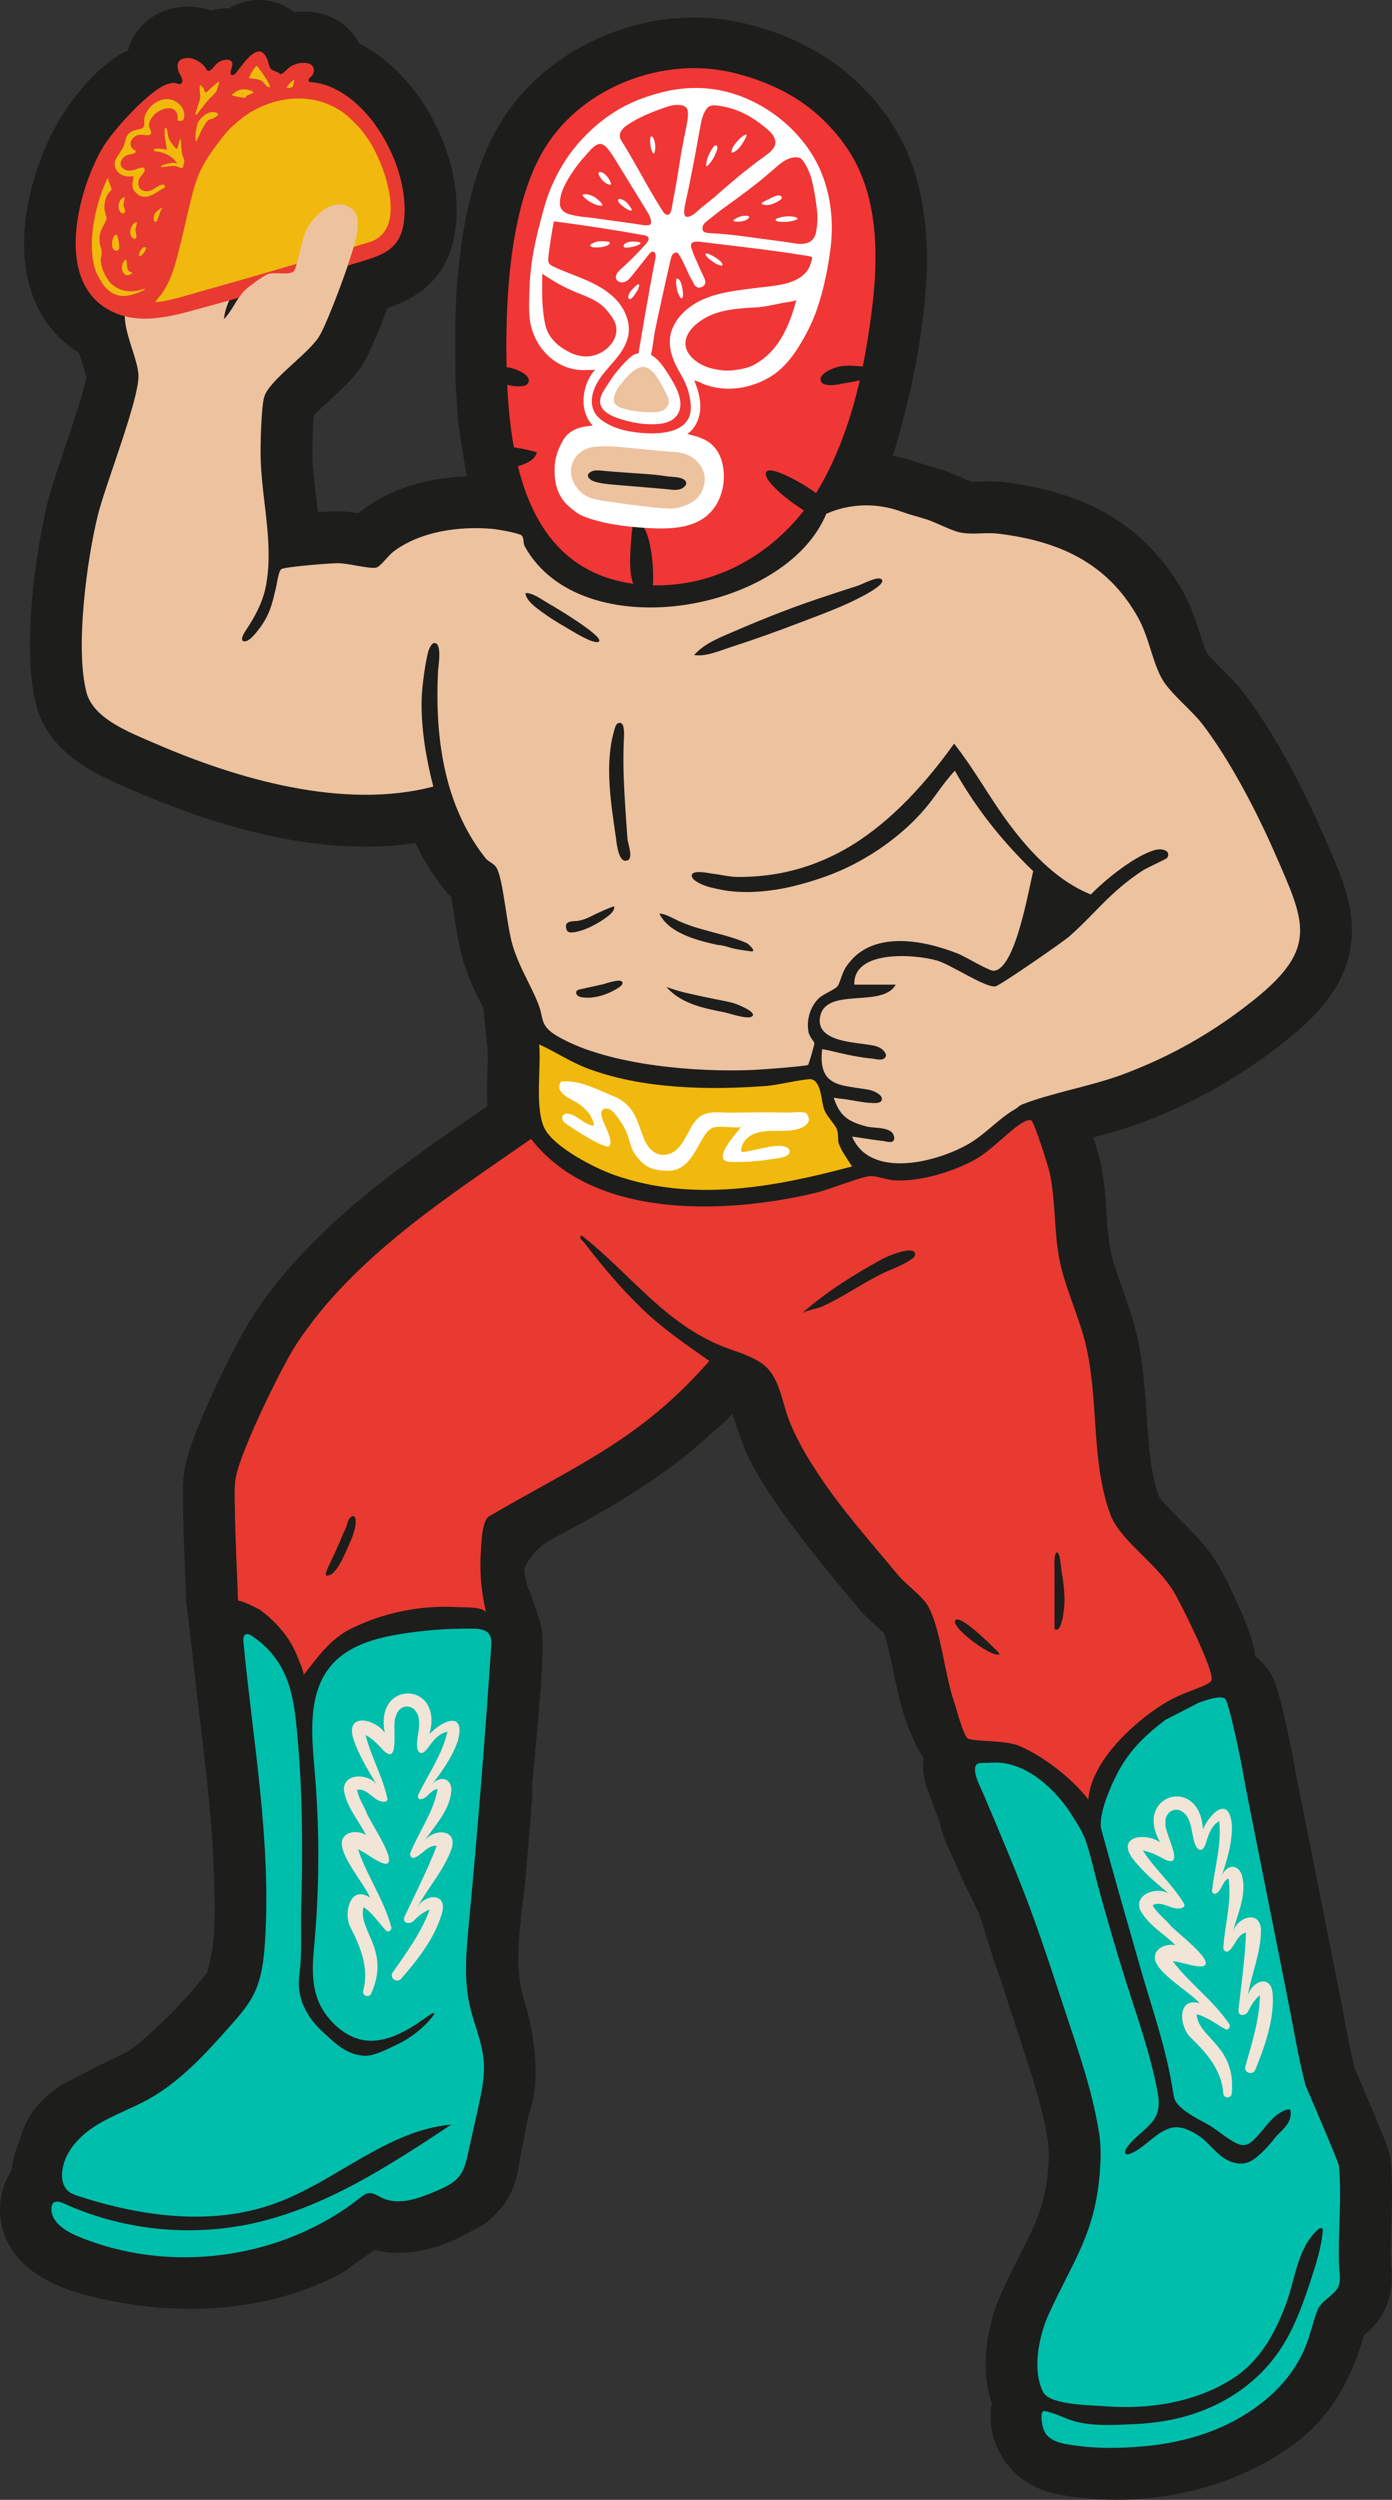 <?xml version="1.0" encoding="UTF-8"?>
<svg id="Capa_2" data-name="Capa 2" xmlns="http://www.w3.org/2000/svg" viewBox="0 0 577.28 1036.04">
  <rect x="0" y="0" width="577.28" height="1036.04" fill="#333333" stroke="none"/>
  <defs>
    <style>
      .cls-1 {
        fill: #f13636;
      }

      .cls-2 {
        fill: #e83a30;
      }

      .cls-3 {
        fill: #f1e5d7;
      }

      .cls-4 {
        fill: #1d1d1b;
      }

      .cls-5 {
        fill: #f1b90d;
      }

      .cls-6 {
        fill: #fff;
      }

      .cls-7 {
        fill: #edc29f;
      }

      .cls-8 {
        fill: #00beac;
      }
    </style>
  </defs>
  <g id="Capa_1-2" data-name="Capa 1">
    <g id="Yoyoman-Margen">
      <g>
        <path class="cls-4" d="M192.58,696.23s.04,0,.06,0l.19-.25s-.03-.01-.05-.02l-.2.27Z"/>
        <path class="cls-4" d="M576.8,937.48c-.13-3.98-.03-8.05.1-12.58.04-1.31.08-2.62.12-3.93,0-.24.02-.48.02-.72l.1-3.06c.2-6.88.28-13.99-.43-21.46-.38-3.96-.47-4.9-14.47-37.47-.15-.34-.28-.64-.39-.91-1.75-6.88-3.08-14.05-4.49-21.6-.31-1.68-.63-3.37-.95-5.05-.82-4.33-4.62-23.38-8.65-43.54-4.48-22.45-10.05-50.36-10.6-53.43-.75-4.74-2.38-12.86-4.06-20.28-3.19-14.04-4.76-18.48-8.01-22.58-1.41-1.78-2.93-3.23-4.52-4.4-.55-4.47-2.3-10.43-6.59-20.21-2.97-6.78-6.61-14.09-8.84-17.76-4.72-7.77-10.85-13.87-16.26-19.25-2.92-2.9-7.32-7.28-8.25-9.16-3.47-9.35-4.25-20.98-5.08-33.28-.72-10.71-1.47-21.78-4-33.06-1.6-7.15-3.94-13.7-6.19-20.04-1.97-5.54-3.83-10.77-4.78-15.33-.94-4.53-1.28-9.66-1.64-15.09-.44-6.6-.94-14.09-2.62-21.9-.51-2.35-1.89-6.78-2.93-10.01,6.52-1.71,13.17-3.54,19.61-5.93,22.18-8.23,42.04-19.52,60.72-34.51,11.78-9.45,25.47-22.78,26.83-42.12.98-13.88-4.33-26.01-11.06-41.35l-1.14-2.6c-4.64-10.63-17.1-37.53-32.49-57.62-2.82-3.68-6.11-6.96-9.29-10.14-2.04-2.04-5.11-5.1-6.01-6.43-.9-1.71-1.83-4.65-2.82-7.77-1.62-5.09-3.63-11.43-7.17-17.74-14.81-26.34-39.09-41.17-74.21-45.35-3.91-.46-7.44-.34-10.28-.25-1.11.04-2.58.09-3.33.06-.94-.34-2.7-1.11-3.92-1.64-2.99-1.31-6.39-2.8-10.07-3.84-2.64-.74-5.43-1.55-7.96-2.45-3.56-1.27-7.25-2.1-10.94-2.91,1.08.23,6.46-22.08,6.83-23.61,4.29-17.59,6.95-35.6,7.7-53.69.02-.8.03-1.6.03-2.41.03-4.66-.14-9.33-.53-13.97-.94-11.08-3.32-22.06-7.77-32.28-.98-2.25-2.06-4.46-3.22-6.57-4.71-8.6-11.17-16.64-19.18-23.89-11.85-10.72-27.53-18.59-45.34-22.77-37.78-8.86-79.9,8.05-100.15,40.2-12.09,19.2-18.48,46.78-19.44,84.04l.06,23.07.91,14.75c.19,2.17.41,4.29.66,6.36l2.56,16.12.6,3.28c-12.89.45-29.57,3.5-43.58,14.15-.49.37-.96.76-1.4,1.14-2.86-.47-5.75-.82-8.61-.84-1.89,0-5.12.21-8.19.44-.25-2.32-.51-4.61-.77-6.86-.67-5.78-1.31-11.25-1.44-16.01-.13-4.6.16-12.77.55-17.34,1.7-1.76,4.38-4.21,6.16-5.84,5.35-4.9,10.41-9.53,13.92-14.95,3.15-4.86,7.41-15.5,10.45-23.59,10.66-3.67,25.12-11.05,28.14-32.13,4.22-29.48-14.12-64.52-39.85-77.59-3.7-7.03-10.61-11.83-18.75-12.95-2.71-.37-5.43-.39-8.1-.06-3.95-3-7.88-4.13-10.09-4.55-5.94-1.14-11.65-.12-17.05,3.01-2.65-.07-5.22.27-7.59.87-5.64-1.92-11.73-2.13-17.5-.4l.02-.47-.38.58c-6.38,2.01-11.55,6.29-14.55,12.05-.69,1.32-1.35,2.89-1.86,4.71-15.54,7.46-27,26.27-29.25,30.16-7.81,13.52-18.98,43.17-11.34,68.49,3.5,11.62,10.48,20.83,20.3,26.86.49,1.68,1.01,3.31,1.5,4.87.49,1.54,1.19,3.73,1.51,5.03-.89,5.67-6.21,21.37-9.14,30.01-2.95,8.72-5.51,16.25-6.88,21.72-3.43,13.66-11.66,58.55-4.68,84.66,5.38,20.11,25.62,28.77,37.71,33.95.81.34,1.59.68,2.33,1,44.68,19.47,83.99,26.79,117.08,21.84,3.35,6.96,7.37,13.42,12.09,19.4.93,1.18,1.89,2.19,2.8,3.05.48,2.59.99,5.91,1.35,8.23,1.01,6.57,1.97,12.78,3.53,17.94,2.2,7.27,5.01,12.94,7.5,17.93.32.64.64,1.28.95,1.91l1.72,17.13c.17,1.72.06,5.47-.05,8.77-.15,4.71-.3,9.68,0,14.63-1.13.78-2.24,1.55-3.38,2.33-32.81,22.61-69.99,48.23-93.74,84.45-6.46,9.85-25.29,47.26-28.27,62.71-1.13,5.85-.98,11.31-.86,15.7.02.87.05,1.73.06,2.57.1,8.47.45,16.9.8,25.05.18,4.37.37,8.74.51,13.11l2.62,21.49c.96,9.43,2.08,18.95,3.19,28.2,2.35,19.76,4.78,40.19,5.52,59.48l.04.91c.61,15.86,1.19,30.9-2.87,43.35-9.43,12.06-22.31,24.91-32.53,32.43-2.13,1.06-4.31,2.11-6.59,3.2-5.05,2.43-10.27,4.93-15.55,7.89-.44.25-.89.46-1.5.76-3.27,1.58-6.83,3.48-11.22,7.71-6.76,6.52-8.73,12.05-10.27,17.62-.71,1.42-1.42,3.17-1.92,5.24l-.26,1.05c-.4,1.58-.93,3.7-1.26,6.18-1.47,2.2-2.63,4.68-3.41,7.38-2.41,8.3-1.31,16.89,3.11,24.19,8.37,13.82,25.54,18.93,41.24,22.1,11.29,2.28,22.48,3.41,33.37,3.41,22.55,0,43.78-4.84,61.79-14.29,2.23-1.17,4.03-2.54,5.44-3.85,1.83-1.12,4.25-2.82,8.04-5.5.31-.22.66-.46,1.03-.72,12.25,2.97,26.82.16,41.28-8.43,1.58-.68,3.48-1.69,5.45-3.24,1.34-1.02,2.58-2.16,3.71-3.41,6.7-6.95,8.59-13.98,9.55-20.59.33-1.82,2.06-10.87,3.71-19.43.96-2.8,2.36-7.51,2.87-12.5.69-6.7-.07-13.99-.24-15.39l-.05-.42c-.07-.52-.7-5.12-1.1-7.72-1.09-6.89-3.94-13.64-4.89-20.36-1.99-14.1,1.35-30.35,2.53-44.49.88-10.57,1.76-21.15,2.64-31.72l-.02-1.12c-.03-1.41-.04-3.36-.03-4.39,5.6-56.54,4.51-61.69,3.71-65.46-.81-3.83-4.79-14.41-4.81-14.43-.94-1.14-2.64-8.46-2.04-9.68,2.66-5.35,6.19-9.09,11.47-11.94,8.1-4.38,16.14-8.59,24.07-13.31,12.09-7.2,23.89-14.97,34.68-24.02,2.18-1.82,4.31-3.7,6.4-5.62,1.07-.99,9.75-8.19,9.38-9.23.62,1.73,1.23,3.52,1.7,4.92,1.66,4.86,3.22,9.44,5.04,13.2,8.98,18.6,29.73,43.56,43.46,60.08l2.18,2.63c2.35,2.83,5.07,5.29,7.46,7.46.97.88,2.35,2.13,3.11,2.9,1.39,3.15,3.06,11.29,4.09,16.28,1.33,6.49,2.71,13.19,4.74,18.98,2.58,7.36,5.18,12.89,7.72,16.47-.93,6.36,1.06,11.8,1.89,14.07,1.26,3.44,2.57,6.82,3.83,10.09.3.77.6,1.55.9,2.33,1,5.51,3.34,10.33,5.16,14.08.41.84.97,1.99,1.12,2.36,1.91,5,4.2,9.58,6.22,13.62,1.19,2.38,2.31,4.62,3.27,6.77,1.22,2.73,2.23,6.13,3.31,9.74.75,2.5,1.52,5.09,2.45,7.83,3.45,10.08,6.56,19.42,9.52,28.57.83,2.57,1.68,5.15,2.53,7.75,4.67,14.23,9.07,27.67,11.24,40.97.12.71.23,1.44.28,1.95.27,2.66.28,4.38.06,8.02-.98,16.42-5.12,24.57-11.96,38.07-2.33,4.6-4.97,9.81-7.67,15.78-5.39,11.92-9.18,30.18-3.89,45.47-.36,1.85-.56,3.89-.5,6.13.29,10.74,5.86,20.64,14.89,26.46,5.58,3.6,11.21,4.88,15.98,5.67,7.05,1.15,14.17,1.72,21.27,1.72,26.66,0,52.96-7.97,73.22-22.67,17.19-12.47,24.27-29.32,28.09-40.91.54-1.63.92-3.13,1.26-4.45,1.24-1.02,2.71-2.31,4.21-3.96,8.67-9.52,7.62-20.61,7.18-25.34-.04-.42-.09-.84-.11-1.24ZM333.38,388.06l.1-.02s-.05.07-.07.11c-.01-.03-.02-.06-.03-.08Z"/>
        <path class="cls-4" d="M127.78,57.65c-.09-.36-.17-.73-.24-1.11.06.35.15.72.24,1.11Z"/>
        <path class="cls-4" d="M127.99,58.46s0-.02-.01-.04c0,.01,0,.02.01.04Z"/>
        <path class="cls-4" d="M63.2,110.17c-.01.08-.02.14-.03.2,0,.05-.02.1-.02.13l.06-.33h0Z"/>
        <path class="cls-4" d="M127.98,58.42c-.08-.27-.14-.52-.2-.77.06.26.13.52.2.77Z"/>
      </g>
      <g>
        <g>
          <path class="cls-8" d="M124.31,826.18c-.68-3.58-.35-6.14,0-9.28,1.01-9.01.32-18.13.61-27.19.49-15.02.39-27.03.25-34.91-.22-12.9-.85-25.81-2.14-38.65-.82-8.13-1.95-16.4-5.61-23.7-2.97-5.92-7.57-11.02-13.15-14.57-.69-.44-1.53-.87-2.29-.57-1.08.42-1.15,1.9-1.04,3.05,3.97,41.5,11.64,82.96,8.94,124.56-.48,7.39-1.34,14.95-4.66,21.58-2.43,4.86-6.08,8.99-9.68,13.05-10.22,11.51-20.78,23.19-34.26,30.61-6.99,3.85-14.63,6.47-21.39,10.69-6.77,4.23-12.83,10.58-14.01,18.47-.47,3.12.01,6.67,2.39,8.75,1.25,1.09,2.86,1.64,4.43,2.14,26.27,8.51,55.3,12.4,81.27,3.02,25.32-9.14,46.41-30.33,73.22-32.73-25.87,17.1-52.53,34.55-82.85,41.07-25.98,5.59-53.74,2.6-77.94-8.38-1.4-.64-3.23-1.24-4.32-.15-.5.5-.68,1.24-.74,1.95-.41,5.63,5.43,9.51,10.63,11.7,38.2,16.1,84.93,9.78,117.47-15.89,1.03-.82,2.12-1.68,3.43-1.86,1.91-.26,3.65,1.01,5.38,1.87,6.86,3.39,15.02.44,22.08-2.52,3.9-1.63,7.99-3.42,10.47-6.84,1.84-2.54,2.56-5.7,3.24-8.76,1.39-6.24,2.78-12.48,4.17-18.72,1.47-6.62,2.96-13.36,2.37-20.12-.68-7.8-4.08-15.09-5.8-22.74-2.5-11.13-1.39-22.72-.32-34.08,3.61-38.18,6.69-76.4,9.24-114.66.12-1.74.19-3.62-.79-5.06-1.38-2.01-4.2-2.29-6.64-2.33-10.09-.14-20.19.6-30.15,2.22-10.54,1.7-21.62,4.79-28.62,12.86-9.94,11.46-8.35,28.53-7.03,43.64,2.07,23.74,2.05,47.67-.06,71.41-.85,9.54-2.03,20.23,4.53,29.48.95,1.33,6.98,9.85,16.65,11.04,13.85,1.7,27.45-12.57,28.42-11.26.21.29-.39,1.06-.6,1.33-5.68,7.24-13.24,10.9-13.24,10.9-7.64,3.71-11.47,5.56-15.14,5.38-6.82-.34-11.5-4.63-16.01-8.77-2.97-2.73-9.05-8.3-10.71-17.02ZM124.27,816.92s.03,0,.04-.01c-.01,0-.03,0-.04.01ZM110.01,716.04s0,.01,0,.02c0,0,0-.01,0-.02ZM110.16,714.98c-.04.12-.06.24-.09.38.02-.13.05-.26.09-.38ZM122.18,711.47c-.11-.23-.21-.49-.32-.76.11.27.21.52.32.76ZM145,736.11s-.02.02-.03.02c0,0,.02-.02.03-.02ZM162.95,769.11s-.02,0-.03,0c0,0,.02,0,.03,0ZM160.26,776.9s.01.02.02.02c0,0-.01-.02-.02-.02Z"/>
          <path class="cls-8" d="M555.3,897.77c-.18-1.86-13.83-33.32-13.87-33.47-2.57-9.73-4.28-19.71-6.16-29.6-1.81-9.54-18.79-94.01-19.34-97.52-1.34-8.48-6.25-31.13-7.72-32.98-1.61-2.04-8.9.72-11.17,1.5l-13.85,7.15c-8.34,6.41-14.68,12.38-19.66,21.82-3,5.69-7.8,16.63-6.95,22.96,5.2,19.14,10.72,38.2,16.16,57.28,5.33,18.69,10.91,33.67,13.89,52.88.15.98.31,1.98.79,2.85,2.13,3.88,8.91,7.36,12.47,9.24,4.5,2.37,8.18,6.02,12.73,8.3,3.48,1.74,5.47.57,7.95-1.95,3.67-3.73,6.46-8.64,11.21-11.17.87-.46,1.84-.83,2.83-.81.16,0,.33.03.44.14.09.1.11.24.13.37.67,4.61-2.63,7.28-5.71,10.37-2.34,3-4.82,5.92-7.72,8.38-1.43,1.22-3.01,2.34-4.81,2.85-2.67.76-5.59.11-8.05-1.19-4.68-2.48-7.34-7.01-11.58-9.91-2.72-1.85-6.63-3.89-10.04-3.62-7.05.55-12.18,8.7-18.85,11.03-2.31.81-2.12-1.2-1.13-2.6,2.91-4.12,7.3-6.79,10.52-10.62,3.05-3.62,3.1-7.92,2.26-12.4-3-16.1-8.64-31.53-13.52-47.12-4.02-12.84-7.79-25.76-11.3-38.75-1.55-5.72-2.78-11.57-4.61-17.21-1.74-5.37-4.5-9.04-7.4-13.67-7.33-10.64-19.57-21.07-32.89-19.73-2.64.27-5.79-.76-5.98,2.34-.2,3.32,2.04,7.28,3.29,10.21,1.86,4.36,3.71,8.72,5.55,13.08,3.59,8.52,7.12,17.07,10.52,25.67,6.56,16.59,11.99,33.43,17.57,50.36s11.54,33.55,14.39,51.07c.18,1.09.34,2.17.45,3.27.42,4.25.38,7.26.13,11.45-1.65,27.54-11.16,38.56-21.5,61.42-3.95,8.74-6.82,23.13-2.11,32.02,2.85,5.38,20.48,5.35,25.42,5.77,18.09,1.5,37.87-1.56,53.32-11.55,11.15-7.21,17.44-18.76,21.96-30.89,3.86-10.34,4.56-22.97,13.25-30.81.5-.45,1.31-.87,1.76-.37.25.27.24.68.2,1.04-.57,6.56-2.56,12.91-4.59,19.17-3.29,10.09-6.8,20.24-12.56,29.16-11.04,17.08-29.22,27.28-49.05,30.47-3.79.61-7.62.99-11.45,1.17-8.23.39-17.28,1.03-25.29-1.14-3.9-1.06-7.16-3.08-12.14-4.24-2.36-.55-1.56,4.28-.99,6.64,1.54,6.37,8.75,7.03,14.59,7.8,8.61,1.15,17.75.96,26.39.24,9.07-.75,18.09-2.48,26.68-5.52,8.67-3.06,16.88-7.5,24.03-13.28,8.14-6.58,14.54-14.87,18.06-24.8,1.46-4.11,2.41-8.38,3.95-12.46,1.45-3.82,4.96-5.4,7.59-8.29,2.9-3.18,1.61-7.52,1.49-11.42-.15-4.63-.04-9.26.1-13.88.25-8.83.74-17.71-.1-26.52Z"/>
          <path class="cls-2" d="M427.73,464.38c1.21.77,6.95,18.73,7.56,21.55,2.66,12.31,1.7,24.62,4.22,36.81,2.44,11.75,8.35,23.67,11.05,35.71,5.1,22.76,1.96,47.85,9.94,69.25,4,10.73,18.9,19.86,26.25,31.96,3.09,5.09,16.08,31.28,15.79,36.3-.15,2.6-9.62,4.36-17.69,8.85-11.28,6.27-32.23,23.57-33.51,41.02-6.54-8.69-18.44-17.78-28.24-22.1-6.16-2.72-17.85-1.71-21.65-3.2-1.85-.72-5.04-13.18-5.86-15.52-3.85-10.98-5.51-30.57-10.9-39.67-2.35-3.96-8.98-8.63-12.24-12.57-11.31-13.63-23.2-26.88-32.99-41.69-4.78-7.23-9.4-14.95-12.45-23.1-2.42-6.46-3.67-15.37-8.45-20.63-4.35-4.79-12.35-6.8-18.17-9.06-24.61-9.52-39-30.47-59.16-46.24-1.6,1.02.4,2.09.97,2.84,7.47,9.73,15.37,19.16,24.23,27.66,8.55,8.2,18.09,14.72,27.75,21.47-28.54,32.61-54.71,43.04-91.3,64.36-3.16,1.84-3.28,12.22-3.49,15.19-.57,8.43.3,16.72,2.24,24.92-.66-2.72-9.72-2.29-11.85-2.42-5.73-.34-11.5-.11-17.19.67-9.28,1.27-18.37,4.02-26.79,8.13-8.81,4.3-13.97,11.83-19.94,19.35.54-.68-2.55-7.71-2.97-8.74-1.16-2.87-2.71-5.44-4.55-7.92-2.92-3.94-6.45-7.43-10.43-10.31-.55-.4-9.22-4.84-9.18-3.62-.42-12.56-1.16-25.12-1.3-37.7-.05-4.54-.45-9.46.42-13.95,2.1-10.89,18.65-45.09,25.14-55,23.52-35.87,62.71-60.96,97.25-84.96,25.86,33.44,80.65,31.21,117.84,22.38,6.12-1.45,18.03-6.42,22.63-6.97,2.33-.28,6.88,1.56,10.24,1.75,10.72.6,24.03-3.46,33.44-8.62,7.07-3.88,14.99-13,20.52-15.75.78-.39,2.15-.86,2.81-.44ZM379.53,519.96c0-4.43-12.11,1-13.5,1.76-11.95,6.51-23.49,13.75-33.66,22.77,1.63-1.44,6.27-2.01,8.4-2.95,3.12-1.37,6.12-3,9.08-4.69,4.82-2.75,9.54-5.68,14.45-8.26,4.64-2.44,9.86-3.87,14.1-7.01.47-.35.97-.77,1.09-1.35.02-.1.03-.19.03-.28ZM147.09,628.68c-.44-.53-1.2-.39-1.93.39-1.05,1.12-1.19,3.01-1.83,4.36-1,2.12-1.91,4.28-2.8,6.44-1.25,3.03-2.82,6.15-4.23,9.19-.69,1.47-2.71,5.29.94,3.48.83-.41,1.5-1.27,2.06-1.98,1.68-2.13,2.89-4.66,3.98-7.13,1.67-3.75,4.6-9.39,4.19-13.66-.05-.5-.18-.86-.38-1.1ZM437.77,643.95c-.72,1.41-.45,5.43-.45,6.18v9.77c0,4.94.01,9.88,0,14.82,0,.14,0,.29.07.42.33.63,1.65,0,1.91-.44,1.17-2.01,1.65-5.3,1.92-7.6.34-2.87.26-5.78.01-8.66-.23-2.57-.61-5.13-1.04-7.68-.27-1.62-.31-3.28-.64-4.89-.11-.57-.85-3.74-1.78-1.92ZM413.27,684.05c-3.93-4.09-15.03-14.6-16.97-12.65-2.62,2.63,14.18,14.96,17.64,14.32.27-.05.45-.08.56-.34-.21-.26-.64-.73-1.22-1.34Z"/>
          <path class="cls-5" d="M353.36,483.42c-32.21,8.6-66.04,14.97-98.51,3.58-8.17-2.86-24.56-11.28-28.79-18.92-4.5-8.12-1.53-25.92-2.46-35.22,6.9,3.11,12.92,7.26,20.08,9.96,22.83,8.61,50.7,9.05,74.84,7.19,3.47-.27,16.18-3.15,17.97-2.71,4.32,1.06,3.99,9.33,5.4,12.76,1.19,2.91,4.49,5.96,5.23,8.12.73,2.1.16,4.32.77,5.9,1.31,3.35,3.55,6.33,5.46,9.32Z"/>
          <path class="cls-7" d="M528.64,353.46c-7.44-17.04-18.6-38.45-29.85-53.16-4.66-6.09-13.7-13.1-17.04-19.22-4.02-7.37-5.23-17.04-9.92-25.38-12.72-22.61-33.03-31.57-58.01-34.54-4.87-.58-10.11.45-14.91-.35-4.51-.75-10.92-4.55-15.98-5.97-2.8-.79-6.13-1.74-9.37-2.9-9.99-3.57-20.94-3.35-30.66.89l-.22.1c-17.03,41.23-101.79,55.51-125.03,13.56-.79-1.43-.27-3.67-1.33-4.58-1.21-1.03-10.16-2.57-12.31-2.74-13.79-1.15-29.77,1.02-40.99,9.55-1.93,1.47-5.16,6-6.92,6.5-2.52.72-11.79-1.83-16.03-1.81-3.28.01-21.6,1.45-23.35,2.44-1.21.69-1.86,6-2.19,7.34-.63,2.6-1.19,5.21-2,7.76-1.03,3.23-2.55,6.31-4.58,9.02-1.1,1.47-4.69,6.46-6.89,5.8-1.94-.59.78-4.33,1.31-5.15,3.31-5.05,6.25-10.42,7.6-16.34s1.58-12,1.36-18.03c-.45-12.11-2.88-24.05-3.23-36.17-.16-5.58.22-20.42,1.4-25.39,1.61-6.73,17.98-17.77,22.68-25.03,3.61-5.57,15.25-36.85,15.92-43.22.35-3.29.91-7.09-1.73-9.51-6.73-6.17-15.66,1.57-19.04,7.82-2.25,4.16-4.15,16.12-5.35,17.55-1.59,1.89-7.45.52-10.31,1.14-1.87.41-8.69,5.41-10.21,6.97-3.33,3.39-5.23,8.55-8.59,11.91.97-11.35,13.56-26.55,25.74-23.85.49-13.38,2.27-27.2,1.96-40.59-.14-5.91-1.24-20.04-4.02-24.61-4.9-8.03-14.92-4.35-13.23,4.65l2.78,34.23c-.77,1.56-2.25,2.15-3.73,1.07-1.62-1.18-1.68-33.17-4.24-39.65-2.04-5.15-10-6.59-13.82-3.29-4.54,3.91,1.03,16.54,1.78,22.01.75,5.47,1.75,13.62,1.99,18.99.12,2.61.82,6.22-1.42,8.08-2.88-.09-3.85-20.75-4.42-24.19-.56-3.43-1.66-11.79-3.64-14.24-2.74-3.39-11.9-1.26-13.19,2.87-2,6.4,1.24,8.89,2.2,14.55,1.59,9.43,3.06,19.09,2.35,28.65-1.73.51-1.42-.43-1.9-.95-.83-.9-.66-.82-.95-1.91-1.96-7.19-1.38-24.54-5.67-29.85-2.39-2.95-7.96-1.63-10.15,1.15-3.9,4.97.34,20.68.59,27.23.49,13.01-1.12,27.34-.02,40.1.63,7.29,5.47,17.11,5.56,22.9.17,10.23-13.51,44.6-16.76,57.54-4.66,18.54-9.6,55.76-4.76,73.87,2.91,10.89,18.11,16.55,27.86,20.8,34.52,15.04,78.73,27.85,115.93,18.12-3-11.73-5.2-24.57-4.81-36.77.15-4.73,1.47-14.53,2.7-19.15.23-.85,1.28-3.35,2.27-3.54,3.75-.71,1.89,9.86,1.81,11.47-.32,6.36-.36,12.74-.02,19.1.67,12.61,2.84,25.23,7.45,37.02,3,7.66,7.04,14.92,12.14,21.38,1.55,1.97,3.81,2.22,4.94,4.6,2.68,5.63,3.95,23.47,6.44,31.73,2.77,9.17,7.09,15.49,10.48,23.87,2.77,6.83.32,9.38,8.8,14.15,20.97,11.8,57.25,14.63,80.94,13.55,2.86-.13,21.31-1.48,22.26-2.07.4-.25,2.68-8.47,2.65-8.94-.05-.81-2.08-2.57-2.47-4.82-.86-4.96.69-10.23,4.23-13.79,1.75-1.76,6.76-3.67,7.83-5.05.95-1.23,1.91-5.46,3.31-7.66,10.03-15.78,31.69-11.75,46.58-5.87,3.05,1.2,12.88,7.19,14.83,7.12,9.08-.33,14.56-34.03,16.45-41.26-12.95-12.5-23.73-26.06-32.52-41.64-5.75,6.18-8.24,11.22-13.93,17.51-10.12,11.18-24.37,20.75-38.98,26.06-9.33,3.39-19.13,5.97-29.07,6.57-4.91.3-9.91.15-14.75-.8-3.07-.6-6.29-1.23-9.1-2.68-1.09-.56-2.88-1.5-3.21-2.83-.79-3.17,7.38-1.3,8.83-1.13,3.29.39,6.74,1.3,10.07,1.32,5.82.03,11.65-.45,17.38-1.5,10.63-1.96,20.79-5.97,30-11.62,16.87-10.34,31.05-26.2,42.47-42.15,8.25,10.61,13.41,20.12,20.4,29.98,9.25,13.04,21.25,26.55,36.31,32.55,5.95-6.18,18.64-16.41,26.86-18.49,2.89-.73,6.57.45,4.76,3.34-.31.49-8.38,4.05-10.38,5.38-13.63,9.07-19.01,17.25-30.14,27.11-2.68,2.37-28.86,20.46-30.69,20.75-4.1.66-18.5-9.06-24.2-10.7-9.44-2.73-34.81-4.49-34.32,9.99h17.17c-5.47,9.87-28.75.83-31.32,13.11-1.81,8.67,9.16,10.27,15.28,11.13,2.02.28,4.05.51,6.06.85,2.18.37,4.44,1.11,5.6,3.15.2.36.37.76.34,1.17-.05.71-.67,1.27-1.35,1.47-1.49.46-3.2-.16-4.7-.29-2.08-.17-4.15-.49-6.2-.85-2.88-.51-5.75-1.12-8.59-1.81-.84-.2-1.68-.42-2.52-.61-.19-.04-3.12-.64-3.12-.6-.35,3.38-.44,7.23,1.27,10.3,1.21,2.18,3.29,3.5,5.62,4.26,2.53.83,5.22,1.13,7.84,1.56,1.98.33,3.99.46,5.91,1.06,1.36.43,4.73,2,4.08,3.94-.53,1.58-3.46,1.2-4.69,1.16-1.88-.05-3.72-.45-5.57-.72-1.59-.23-3.17-.52-4.75-.79-.51-.09-4.84-.47-4.92-.74,2.45,7.61,5.85,9.93,13.33,11.95,2.46.66,5.11.45,7.6,1.04,1.16.27,2.48.67,3.31,1.58.68.75,1.3,2.52.53,3.39-.91,1.02-3.03.22-4.17.09-1.73-.19-3.46-.43-5.18-.67-2.59-.37-5.18-.86-7.78-1.15,7.57,17.71,35.12,10.65,48.35,3.01,7.06-4.08,12.52-10.6,19.4-14.47.91-.51,1.46-1.36,2.86-1.91,12.3-4.82,28.38-7.48,41.54-12.37,20.17-7.49,37.96-17.66,54.75-31.13,26.72-21.44,20.85-32.18,8.39-60.71ZM217.87,245.86c2.6-.61,7.76,3.25,9.9,4.42,1.8.98,22.83,13.48,20.62,15.59-1.78,1.7-12.46-5.17-14-6.05-3.33-1.9-6.61-3.93-9.69-6.22-2.48-1.84-6.32-4.46-6.84-7.75ZM235.31,385.86c-.61-.72-.91-2.56-.14-3.25,1.15-1.03,3.16-.77,4.57-.99,2.54-.41,4.72-1.48,6.97-2.66.59-.31,7.96-3.69,8.01-3.26.19,1.52-1.18,2.89-2.3,3.78-3.78,3.02-10.36,6.66-15.3,6.97-.89.05-1.46-.17-1.81-.58ZM238.95,411.29c.01-.2.08-.39.19-.56.31-.45.9-.6,1.44-.72,3.16-.69,6.32-1.39,9.48-2.08,1.05-.23,8.9-3.13,8.03-.19-.17.57-.67.96-1.15,1.3-4.23,2.93-10.45,5.13-15.62,4.27-.67-.11-1.35-.29-1.85-.76-.34-.32-.55-.81-.52-1.27ZM257.6,355.61c-1.57-2.21-1.96-7.04-2.16-8.38-2-13.92-4.76-30.23-.85-44.02.25-.89.67-3,1.65-3.44,2.88-1.29,2.59,4.3,2.52,5.75-.24,5.07-.29,10.13-.14,15.21.18,6.04.56,12.08.97,18.11.2,2.94.42,5.89.63,8.83.13,1.85,2.49,7.84.13,8.86-1.19.51-2.08.04-2.76-.91ZM311.92,421.23s-.08.06-.12.08c-1.91,1.23-8.95-1.25-11.07-1.69-2.72-.56-5.46-1.09-8.16-1.77-6.03-1.52-12.04-4.01-16.2-8.83,5.75,2.2,11.88,3.28,17.87,4.59,3.42.75,6.9,1.23,10.27,2.22.86.25,9.67,3.63,7.41,5.38ZM286.14,383.57c1.55.54,3.13,1.03,4.71,1.48,6.26,1.8,12.67,3.12,18.67,5.73.88.39,4.67,3.88,1.8,3.48-2.25-.31-4.49-.6-6.71-1.06-2.14-.44-4.71-1.55-6.88-1.55-8.05-1.77-20.42-4.79-24.28-13.05,2.82.2,5.56,1.97,8.09,3.13,1.51.69,3.05,1.3,4.61,1.84ZM351.45,250.16c-6.51,2.96-13.28,5.42-19.91,7.95-9.25,3.54-18.58,6.9-28.02,9.93-4.57,1.46-10.8,4.24-15.66,3.44,4.31-4.91,10.88-7.33,16.69-9.85,6.66-2.89,13.38-5.65,20.17-8.25,10.21-3.92,20.59-7.26,30.99-10.63,1.93-.62,7.66-3.75,9.54-2.85,3,1.44-5.04,5.82-5.93,6.31-2.56,1.42-5.19,2.72-7.86,3.94Z"/>
          <g>
            <path class="cls-1" d="M356.57,70.99c-.72-1.65-1.5-3.26-2.37-4.83-3.8-6.93-8.94-13.03-14.78-18.32-10.04-9.08-22.93-14.78-35.91-17.82-28.48-6.68-61.51,5.84-77.22,30.8-14.37,22.82-16.52,60.04-16.28,86.54.01,1.59.04,3.2.08,4.82.68.08,1.35.19,2.03.36,2.18.55,9.03,3.19,6.74,6.44-1.15,1.63-5.58,1.14-7.09.81-.46-.1-.94-.19-1.42-.28.4,8.64,1.22,17.43,2.77,25.91,3.1.38,6.27,1.14,9.53,2.04-.6,2.73-3.79,4.61-7.86,5.77,6.03,24.43,19.29,44.79,47.86,48.71-.92-2.45-1.23-4.62-1.34-8.49-.07-2.5.63-16.56,1.63-17.27.67-.48,2.62.82,3.38,1.57,3.14,3.05,5.07,16.04,4.44,24.82,25.02.63,47.74-11.82,62.65-31.03-8.88-5.52-18.09-13.88-15.35-16.26,1.95-1.69,12.4,3.37,20.38,9.05.48-.77.95-1.55,1.41-2.34,7.92-13.62,13.15-28.88,16.71-44.37-2.78.7-6.04,1.1-8.71,1.67-1.51.32-5.94.82-7.09-.81-2.29-3.26,4.56-5.9,6.74-6.44,3.43-.85,6.87-.42,10.3-.13.8-3.91,1.5-7.82,2.11-11.7,1.08-6.83,2.06-13.94,2.63-21.12,1.31-16.41.52-33.24-5.95-48.12Z"/>
            <path class="cls-6" d="M344.03,83.41c-.89-5.02-2.4-9.96-4.55-14.45-8.09-16.91-25.97-29.87-44.58-32.12-11.05-1.33-19.87,1.16-24.34,2.51-3.94,1.18-7.78,2.71-11.44,4.6-6.48,3.33-12.38,8.03-17.37,13.32-7.99,8.48-13.39,18.62-16.41,29.88-1.5,5.6-3.04,11.29-4.06,16.99s-1.6,10.92-1.71,16.47c-.1,4.82-.47,9.93.69,14.65,2.61,10.58,11.87,18.74,22.96,18.1,1.22-.07,2.87.06,4.04-.23-.52.14-.87.52-1.19.93-4.83,6.11-5.94,16.48-.19,22.36-.12-.12-1.33.13-1.56.15-4.22.39-8.23,1.77-10.59,5.54-1.74,2.78-3.39,6.94-3.64,10.23-.52,6.82.67,13.23,6.16,17.83,1.86,1.56,3.64,3.02,5.93,3.89,7.93,3.05,16.63,4.12,25.05,4.69,11.04.75,24.29.72,30.3-10.45,2.21-4.12,3.05-8.94,2.52-13.58-.43-3.72-1.71-7.4-4.43-10.07-2.93-2.87-6.72-3.87-10.6-4.77,3.26-2.24,5.06-6.2,5.35-10.15s-.76-7.88-2.28-11.53c-.07-.16-.08-.29.05-.42.29-.29,3.44,1.35,3.88,1.5,1.46.53,2.97.95,4.49,1.26,7.71,1.53,15.83-.21,22.56-4.15,5-2.93,8.79-7.36,11.86-12.21s5.96-10.44,7.9-16.11c2.79-8.14,4.57-16.86,5.62-25.39.35-2.82.52-5.66.52-8.5,0-3.54-.31-7.17-.95-10.75ZM287.81,66.72c.51-2.64,1-5.28,1.45-7.94.45-2.64.99-5.26,1.48-7.89.28-1.48.68-2.91,1.35-4.27.55-1.13,1.36-2.37,2.63-2.77,1.53-.48,4.01.07,5.6.37,4.72.89,9.3,3.02,13.23,5.76,1.75,1.22,3.45,2.51,5.06,3.92,1.3,1.19,2.6,2.62,2.91,4.41.37,2.14-1.19,3.92-2.72,5.16-1.98,1.61-4.15,2.98-6.14,4.58-2.07,1.66-4.2,3.26-6.25,4.95-1.49,1.24-2.97,2.49-4.44,3.75-.14.12-.28.24-.42.37-.96.81-1.92,1.62-2.86,2.45-.45.39-.89.79-1.34,1.18-.42.37-.91.98-1.41,1.23-1.74,1.5-3.63,2.89-5.4,4.37-1.58,1.32-3.19,3.25-5.36,3.52-1.85.23-1.48-2.74-1.3-3.8.43-2.56,1.09-5.12,1.62-7.68.54-2.62,1.04-5.24,1.56-7.86.25-1.27.5-2.53.75-3.8ZM257.6,54.35c1.07-1.81,3.06-2.91,4.82-3.95,3.41-2.03,7.12-3.64,10.86-4.96,2.17-.77,4.69-1.81,7-1.94,2.24-.13,4.84.22,4.99,2.9.15,2.59-.44,5.09-.95,7.61-.72,3.6-1.46,7.19-2.05,10.82-.58,3.53-1.12,7.06-1.7,10.59s-1.37,6.91-1.89,10.37c-.18,1.17-.63,3.86-2.42,3.09-1.1-.47-1.69-1.84-2.3-2.79-5.53-8.72-10.15-17.98-15.62-26.74l-.09-.14c-.2-.31-.39-.63-.59-.95-.9-1.46-.74-2.77-.07-3.91ZM232.19,83.64c.29-4.55,2.91-8.82,5.38-12.53,1.51-2.27,3.2-4.41,5.04-6.41,1.44-1.57,3.79-4.82,6.07-5.04,1.61-.15,2.9,1.38,3.78,2.52,1.18,1.52,2.2,3.14,3.2,4.78,1.43,2.33,2.86,4.66,4.29,6.99,2.73,4.44,5.46,8.89,8.18,13.34.55.9,1.11,1.82,1.48,2.82.28.76.72,2.14.1,2.84-.2.23-.51.35-.81.38-1.72.2-3.68-.31-5.39-.55l-5.99-.83c-3.72-.52-7.44-1.04-11.16-1.55-3.51-.49-7.07-.59-10.48-1.67-1.66-.53-3.17-1.57-3.58-3.35-.13-.56-.16-1.14-.12-1.73ZM240.27,147.44c-1.83-.39-3.63-1.14-5.39-2.14-4.23-2.42-7.66-5.81-8.74-10.68-1.53-6.92-1.35-14.28-1.26-21.33,0,.34,2.17,1.54,2.5,1.76.9.6,1.81,1.18,2.74,1.73,2.12,1.26,4.33,2.38,6.58,3.4,5.42,2.47,11.28,3.84,15.17,8.69,1.5,1.87,3.23,4.02,3.65,6.45.82,4.75-2.61,8.92-6.62,10.98-2.88,1.48-5.78,1.73-8.62,1.13ZM328.21,130.98c-2.25,6.34-5.45,12.38-10.57,16.81-.87.75-1.78,1.45-2.73,2.09-.9.61-1.85,1.15-2.83,1.61-.2.09-.4.19-.6.27-1.96.85-4.12,1.22-6.21,1.55-3.21.5-6.06.28-9.24-.4-3.2-.69-6.08-1.97-8.54-4.19-3.26-2.94-4.29-6.74-1.99-10.64,2.11-3.59,6.5-6.43,10.29-7.88,4.29-1.64,8.91-2.2,13.46-2.55,2.58-.2,5.13-.2,7.68-.62,2.7-.45,5.38-1.01,8.06-1.57.55-.12,5.12-.62,5.28-1.21-.6,2.24-1.27,4.5-2.06,6.72ZM333.06,114.04c-4.14,3.62-10.89,4.3-16.04,4.9-5.42.63-10.92,1.22-16.28,2.31-6.45,1.31-12.77,3.7-17.51,8.44-1.92,1.93-3.48,4.21-4.48,6.74-1.68,4.23-1,8.75.62,12.88,1.22,3.12,3.14,5.87,4.57,8.89,1.45,3.06,2.32,6.4,2.54,9.78.71,11.14-11.82,12.17-20.11,11.48-2.45-.21-4.89-.56-7.29-1.08,0,0-.02,0-.03,0-1.65-.44-3.97-1.14-5.47-1.87-4.1-1.96-7.79-4.5-8.13-9.47-.25-3.62,1.26-7.17,3.31-10.17s4.63-5.59,6.91-8.42c2.28-2.83,4.3-6.01,4.92-9.59.87-5.01-1.18-10.2-4.52-14.03s-7.86-6.44-12.5-8.51c-4.64-2.07-9.49-3.66-14.07-5.84-.63-.3-1.28-.63-1.68-1.2-.59-.83-.51-1.95-.39-2.97.57-4.88,1.33-9.74,2.27-14.57,12.51,1.6,24.99,3.52,37.4,5.75.64.12,1.36.28,1.7.84.52.84-.16,1.88-.81,2.62-3.27,3.7-6.76,7.21-10.44,10.5-1.24,1.1-2.62,2.65-2.01,4.19.52,1.3,2.29,1.69,3.59,1.18,1.3-.51,2.23-1.65,3.1-2.75,2.31-2.91,4.63-5.81,6.94-8.72.43-.54.98-1.13,1.66-1.05,1.11.13,1.2,1.7.98,2.8-2.6,12.65-7.01,39.35-7.01,39.35-1.08.28-1.7.04-3.75,1.91-3.4,3.1-6.28,6.65-8.74,10.53-1.53,2.4-3.89,5.33-3.36,8.38.24,1.35,1.1,2.54,2.17,3.4,2.35,1.91,5.65,2.89,8.52,3.68,4.14,1.14,8.55,1.67,12.88,1.41,2.79-.17,5.92-.94,7.82-3.14,4.63-5.36-.57-13.46-3.62-18.2-1.73-2.69-3.83-5.77-6.72-7.32,0,0-.04-.01-.04-.01.79-3.3,1.02-6.74,1.69-10.07.83-4.13,1.73-8.25,2.64-12.36,1.33-6,2.63-12.01,4.06-17.99.05-.21.4-1.49,1.49-1.88,0,0,.41-.15.86-.1.44.05.83.76,1.04,1.08.52.79.95,1.63,1.38,2.47.9,1.78,1.71,3.59,2.52,5.41.45,1.01,1,1.96,1.54,2.91.56.98,1.07,2.49,2.39,2.61.91.09,1.92-.26,2.5-.98.76-.94.38-2.2-.1-3.18-.96-1.94-1.83-3.87-2.67-5.86-.67-1.58-1.48-3.13-2.03-4.75-.61-1.76-.98-2.82-.5-3.49.69-.99,2.96-.78,3.59-.7,14.1,1.76,28.29,3.25,42.33,5.5,1.28.2,2.7.32,3.91.8.06.03.13.05.21.08.25.1-.71,2.99-.81,3.25-.66,1.73-1.68,3.11-2.94,4.21ZM338.51,95.81s-.02.1-.03.15c-.45,2.27-1.42,3.98-3.71,4.74-2.01.67-4.2.35-6.25,0-4.17-.69-8.38-1.15-12.56-1.73-6.98-.98-13.95-1.98-21-2.3-.91-.04-1.87-.11-2.72-.46-.97-.4-1.02-1.46-.81-2.36.3-1.29,1.7-2.14,2.65-2.92,2.31-1.88,4.67-3.72,7.09-5.46,5.6-4.04,11.14-8.06,16.42-12.52,1.51-1.27,3-2.56,4.48-3.85,2.13-1.86,4.66-3.73,7.58-3.91.73-.05,1.5.03,2.17.35.75.35,1.29,1.19,1.73,1.86,1.71,2.6,2.76,5.57,3.45,8.59.77,3.37,1.28,6.79,1.72,10.21.41,3.19.39,6.45-.23,9.62Z"/>
            <polygon class="cls-1" points="280.83 61.78 280.85 61.54 280.96 61.67 280.83 61.78"/>
            <path class="cls-6" d="M252.37,76.44c.18.07.36.13.53.14s.36-.06.44-.21c.06-.12.05-.28.01-.41-.06-.24-.16-.47-.26-.7-.67-1.43-1.78-2.97-3.21-3.7-.83-.43-2.12-.39-1.56.85.72,1.57,1.87,3.02,3.46,3.77.18.08.38.19.58.27Z"/>
            <path class="cls-6" d="M261.94,87.18c.36-.25-.68-1.55-.83-1.77-.67-.97-1.52-1.95-2.59-2.48-.46-.23-1.86-.93-2.16-.13-.32.88,1.16,2.02,1.7,2.49.57.5,1.2.94,1.86,1.3.45.24,1.5.95,2.02.59Z"/>
            <path class="cls-6" d="M242.47,82.01c.44.41.92.76,1.06.87.86.65,1.79,1.19,2.78,1.61.92.4,1.86.76,2.88.76,1.25,0,.17-1.21-.25-1.6-.94-.87-1.98-1.86-3.15-2.4-1.03-.48-2.49-.88-3.64-.74-.95.12-.36.87.32,1.5Z"/>
            <path class="cls-6" d="M295.59,65.98c-.58.94-1.27,1.83-2.07,2.6s-.68-.14-.61-.75c.21-1.82.85-3.58,1.78-5.15.44-.74.95-1.61,1.6-2.19.51-.46,1.1-.36,1.19.38.09.81-.28,1.68-.57,2.42-.36.93-.8,1.84-1.32,2.69Z"/>
            <path class="cls-6" d="M306.6,61.21c-.23.26-.47.51-.73.75-.28.26-2.5,1.98-2.51,1.01-.01-1.48,1.19-2.94,2.07-4.03.57-.71,1.19-1.38,1.9-1.95.58-.46,1.2-.93,1.91-1.19.66-.24.25.71.15.95-.25.59-.57,1.15-.89,1.7-.55.95-1.15,1.91-1.89,2.76Z"/>
            <path class="cls-6" d="M309.26,91.26c-1.29.57-2.84.66-4.2.59-.27-.01-1.12-.12-.85-.58.05-.09.14-.15.22-.22.81-.59,1.73-1.07,2.69-1.35.73-.21,1.57-.28,2.33-.28.3,0,.82-.02,1.07.2.42.38-.14.97-.47,1.2-.25.17-.51.32-.79.44Z"/>
            <path class="cls-6" d="M319.44,84.8c-1.1.25-2.22.26-3.3-.14-.1-.04-.2-.08-.25-.17-.33-.59,2.78-1.83,3.19-2.05.68-.36,1.34-.74,2.06-1.01.63-.23,1.28-.5,1.96-.43,1.04.11,1.55,1.07.61,1.74-1.23.87-2.72,1.71-4.28,2.06Z"/>
            <path class="cls-6" d="M330.33,91.01c-2.11.85-4.45,1.12-6.71.91-.4-.04-1.96-.13-1.98-.74s1.52-.94,1.9-1.05c1.86-.55,4.29-.66,6.18-.19.53.13,1.59.68.61,1.08Z"/>
            <path class="cls-6" d="M299.47,109.95c-1.1.92-7.84-3.91-6.77-4.84.82-.71,8.1,3.72,6.77,4.84Z"/>
            <path class="cls-6" d="M280.63,115.51s.05-.04.08-.05c.07-.03.14-.03.21-.01.56.11,1,.75,1.24,1.22.29.55.44,1.16.59,1.76.21.86.36,1.74.44,2.62.07.8.23,1.74-.28,2.43-.46.63-1.12-.72-1.27-1.02-.44-.87-.8-1.82-.94-2.79-.18-1.23-.49-2.65-.2-3.89.02-.1.06-.2.13-.27Z"/>
            <path class="cls-6" d="M258.7,102.28c-.25-.36,0-.88.38-1.18.48-.37,1.09-.63,1.67-.77.76-.19,1.55-.24,2.33-.2.71.03,1.5.07,2.18.3.15.05.42.14.4.34-.03.34-.62.58-.88.7-.48.24-.98.44-1.5.59-1.1.3-2.32.53-3.46.59-.24.01-.49.01-.71-.07-.2-.07-.33-.17-.41-.29Z"/>
            <path class="cls-6" d="M261.13,123.94c-1.03-.19-.51-1.55-.24-2.15.42-.9,1.07-1.66,1.79-2.33.55-.51,1.38-1.52,2.15-1.61.06,0,.12,0,.17.03.08.05.08.17.08.27-.1,1.16-.64,2.17-1.29,3.11-.38.55-.73,1.11-1.15,1.63-.32.39-.92,1.17-1.51,1.06Z"/>
            <path class="cls-6" d="M252.87,100.58s0,.04.01.06c.05.52-.83.99-1.22,1.17-1.23.56-2.67.72-4,.73-.78,0-2.01.07-2.67-.44-.58-.44-.11-.72.33-1,.52-.32,1.08-.58,1.66-.78.87-.29,1.8-.37,2.72-.34s1.85.04,2.72.23c.2.04.41.17.46.36Z"/>
            <path class="cls-6" d="M271.66,62.13c-.12.92-.41,2.14-.97,1.15-.55-.97-.82-2.08-.95-3.17-.11-.91-.23-1.85-.07-2.76.06-.32.14-.85.57-.82.36.03.65.56.78.84.57,1.23.78,2.6.73,3.95,0,.12-.03.44-.08.81Z"/>
          </g>
          <path class="cls-3" d="M189.82,721.67c3.48-12.57-5.89-9.1-11.73-2.98,6.11-21.81-22.82-22.93-18.54-.65-4.43-5.89-16.29-8.27-13.03,2.55,2.29,6.83,5.91,12.69,9.54,18.78-3.45-4.35-13.64-4.72-13.46,2.55,1.27,7.32,5.85,11.97,9.16,18.59-2.87-1.84-8.55-1.99-9.9,2.29-1.33,6.02,8.91,17.4,11.65,23.71-8.42-5.77-11.28,6.89-8.06,12.48,4.29,8.36,7.6,16.84,5.17,26.11-.56,2,2.49,3.05,3.29,1.13,8.27-18.18-5.69-26.16-3.14-35.84,3.84,2.51,6.3,6.52,9.38,9.79,1.17.94,2.69-.63,2.01-1.88-3.09-11.32-10.06-20.92-13.66-31.89,3.73,1.65,7.15,4.99,11.09,6.02,6.47.52-6.9-18.32-7.55-21.23-1.37-3.12-3.31-6.04-3.98-9.4,4.55-1.08,7.26,5.63,11.78,4.87.77-.18,1-.98.72-1.66-1.99-9.01-6.74-17.07-8.95-25.98,2.92,1.55,5.29,4.11,7.53,6.55,7.04,6.56,3.15-11.43,5-14.14.85-4.37,6.09-5.83,8.48-1.93,3.44,4.91-1.95,14.41,1.53,16.9,3.05,1.23,4.75-7.39,11.4-8.72-2.11,9.45-7.88,17.44-12.04,26.04-.46.64-.13,1.52.47,1.93,3.07.28,4.52-4.01,7.52-4.22-1.67,9.51-7.71,17.6-11.33,26.47-.34.95.29,2.15,1.42,2.1,3.42-1,5.54-5.38,9.53-5.03-3.85,10.08-8.81,19.72-13.4,29.46-1,2.76,2.42,3.27,3.93,1.51,1.92-1.92,3.96-3.58,6.53-4.53-3.38,9.37-9.58,17.8-15.33,26.08-1.48,2.21,1.75,4.57,3.5,2.57,2.44-2.79,5.22-6.12,7.04-8.57,4.26-5.71,8.11-11.97,9.97-18.9,2.11-8.37-7.03-7.71-10.26-2.18,4.48-8.27,11.15-15.46,14.25-24.45,2.39-8.38-7.96-8.08-11.45-2.8,4.43-6.75,11.17-13.26,11.29-21.86-.58-5.22-5.53-5.05-8.24-1.45,4.36-5.77,8.41-11.24,10.83-18.17ZM159.36,770.91s0,.03,0,0h0ZM169.24,794.3s0,0,0,0c-.01,0-.02,0,0,0ZM170.34,795.46s0,.01,0,0h0ZM181.6,763.68c0-.06,0-.05,0,0h0Z"/>
          <path class="cls-3" d="M510.93,757.13c-.78-13.02-8.52-6.7-12.06.98-1.27-22.62-29.01-14.31-17.75,5.38-6.1-4.14-18.09-2.55-11.5,6.63,4.38,5.73,9.7,10.1,15.11,14.68-4.67-3-14.44-.05-11.91,6.76,3.57,6.51,9.41,9.43,14.69,14.63-3.31-.81-8.74.88-8.63,5.38.69,6.13,14.06,13.58,18.7,18.66-9.83-2.73-8.44,10.17-3.59,14.41,6.76,6.52,12.64,13.48,13.34,23.03.12,2.08,3.34,2.08,3.48,0,1.94-19.88-13.85-22.91-14.57-32.9,4.45,1.13,8.07,4.13,12.04,6.23,1.41.51,2.34-1.46,1.3-2.43-6.58-9.71-16.29-16.54-23.24-25.76,4.06.35,8.38,2.41,12.45,2.11,6.29-1.61-12.46-15.1-14.01-17.65-2.31-2.51-5.09-4.64-6.81-7.61,3.95-2.5,8.69,2.98,12.72.8.67-.42.63-1.25.15-1.81-4.79-7.88-11.9-13.96-16.88-21.69,3.26.52,6.33,2.18,9.24,3.76,8.78,3.93-.72-11.84.16-14.99-.61-4.41,3.88-7.48,7.39-4.57,4.84,3.53,2.82,14.27,6.92,15.5,3.28.18,2.11-8.53,7.96-11.94,1.06,9.62-1.82,19.05-2.97,28.53-.22.76.37,1.48,1.07,1.68,2.99-.73,2.98-5.25,5.75-6.42,1.49,9.54-1.6,19.15-2.15,28.71-.02,1.01.97,1.94,2.02,1.52,2.92-2.06,3.5-6.88,7.39-7.84-.38,10.78-1.96,21.51-3.15,32.21-.05,2.94,3.35,2.31,4.21.16,1.19-2.44,2.59-4.67,4.71-6.4-.17,9.96-3.31,19.94-6.07,29.64-.69,2.57,3.13,3.75,4.14,1.29,1.41-3.43,2.96-7.48,3.89-10.39,2.18-6.79,3.8-13.95,3.32-21.11-.71-8.6-9.15-5.02-10.41,1.25,1.56-9.28,5.55-18.23,5.57-27.74-.45-8.7-10.14-5.07-11.74,1.05,2.01-7.82,6.28-16.16,3.61-24.34-2.23-4.75-6.87-2.99-8.26,1.29,2.26-6.87,4.32-13.35,4.36-20.69ZM498.04,813.58s0,.03,0,0h0ZM514.96,832.51s0,0,0,0c0,.01-.02,0,0,0ZM516.37,833.26s0,.01,0,0h0ZM516.74,799.54c-.02-.06,0-.05,0,0h0Z"/>
          <path class="cls-6" d="M259.14,457.12c4.81,4,5.67,9.26,7.89,14.76,1.82,4.53,5.56,8.1,10.74,6.27,4-1.42,6.08-5.86,7.95-9.35,1.31-2.44,2.94-5.29,5.56-6.65,3.48-1.81,8.16-.95,11.94-1.02,4.06-.07,8.11-.11,12.17-.11,3.9,0,7.8,0,11.7.08,1.15.02,6.39-.58,7.23.29,1.16,1.21,1.65,2.9.45,4.3-3.43,4.03-12.07,2.64-16.75,3.09-2.44.23-5.03.67-7.09,2.09-2.01,1.39-3.09,3.06-3.55,5.42-.04.22-.13,1.3.77,1.16,2.56-.4,5-.94,7.54-1.47,3.05-.63,7.39-1.8,10.42-.56.59.24,1.12.7,1.3,1.31.17.6-.04,1.27-.46,1.72-1.29,1.38-4.73,1.6-6.51,1.89-5.78.94-11.72,1.38-17.57,1.2-8.42-.26,2.6-11.92,4.41-14.38-3.4.38-7.71-.59-10.95.02-6.56,1.23-7.61,18.63-19.93,18.05-2.94-.14-6.38-.54-8.8-2.37-2.52-1.91-4.95-4.75-5.84-7.68-1.11-3.66-2.03-7.09-4.33-10.21-1.56-2.11-3.7-6.36-6.81-5.38-4.39,1.39,4.25,11.43,2.27,15.19-1.23,2.34-15.95-7.53-17.57-8.62-.64-.43-1.28-.88-1.72-1.51s-.63-1.49-.27-2.17c.65-1.25,2.5-1.09,3.8-.55,3.26,1.35,5.03,3.79,8.49,4.55,1.98.41-1.04-4.7-1.49-5.19-1.48-1.61-2.37-2.69-4.19-3.88-2.65-1.74-9.4-4.17-7.77-8.29.11-.29.28-.59.54-.75.21-.13.47-.15.72-.17,7.13-.56,14.93,3.62,21.38,6.27,1.58.65,3.05,1.55,4.35,2.63Z"/>
        </g>
        <g>
          <path class="cls-2" d="M136.82,35.9c-2.77-1.13-5.56-1.7-8.54-1.92-.94-1.28.61-1.85,1.21-2.75,1.53-2.31.41-4.72-2.29-5.09-2.5-.34-4.97.28-7.04,1.67-1,.67-2.97,3.08-3.92,2.9-.82-.88-3.11-1.37-3.77-2.02-.8-.8-1.07-2.7-1.47-3.74-2.34-6.07-5.77-3.48-9.03.05-.9.98-4.19,5.64-4.88,5.93-2.69,1.16-.82-3.18-.74-3.93.35-3.03-3.5-2.49-5.32-1.43-1.63.94-2.19,2.18-3.34,3.18-1.8,1.57-1.97-.14-2.89-1.21-2.09-2.44-5.69-4.21-8.91-3.2-2.44.77-2.6,2.82-1.91,5.02.38,1.18,1.19,2.16,1.53,3.36.15.51.25,1.14-.1,1.6-.88,1.15-2.11.01-3.18,0-.7,0-1.41.1-2.07.34-.06.02-.12.05-.17.08-.24.02-.53.09-.89.22-7.7,2.87-22.65,19.53-26.7,26.54-10.44,18.1-19.96,55.69,3.75,67.48,10.59,5.26,22.19,2.82,33.02-.09,22.75-6.11,46.07-13.02,68.62-19.89,9.79-2.98,17.97-4.88,19.66-16.67,2.89-20.17-11.36-48.56-30.63-56.43Z"/>
          <path class="cls-5" d="M119.44,35.41c.24-.34,2.29-2.58,2.62-2.22.1.11-.63,2.8-.75,2.89-.13.1-2.16.53-2.24.45-.33-.35.23-.91.38-1.12Z"/>
          <path class="cls-5" d="M106.52,27.35c.3.02,6.36,8.42,5.34,8.76-1.06.35-2.32-1.74-3.04-2.41-1.78-1.15-3.58-.97-5.58-1.33.3-.88,2.4-5.07,3.28-5.01Z"/>
          <path class="cls-5" d="M96.5,39.04c.14-.17.21-.23.37-.37,1.88-1.57,3.96-2.01,6.33-1.36,3.7,1.02.93,1.47-.44,2.16-.47.24-1.16,1.09-1.34,1.1-.35.02-4.21-.69-4.61-.84-.91-.34-.69-.27-.33-.7Z"/>
          <path class="cls-5" d="M83.19,35.26c.14,0,.51.61.65.74.06.06.14.12.19.19.08.11.27.15.41.42.53,1.02.13,2.29,1.63,1.26.41-.45.68-.71,1.12-1.11.42-.38.86-.77,1.31-1.11.79-.79,1.39-1.35,2.43-1.85.12.16-.99,3.68-1.14,3.95-.56.99-2.86,3.04-3.74,4.05l-4.49,5.66c-.16.25-.54-.06-.56-.19-.07-.36,2.01-5.58,2.07-7.1.02-.62-.71-4.91.13-4.9Z"/>
          <path class="cls-5" d="M81.51,58.55c-.25-.03-.32-.25-.36-.48-.41-2.55.74-6.92.77-6.98.3-.73.79-1.31,1.31-1.86.35-.37.47-.59.94-.93,1.45-1.45,3.74-2.39,5.73-1.52.03.01.58.4.6.43.3.44-1.63,1.62-2.13,1.86-.76.36-1.69.3-2.35,1.1-.1.1-.32.3-.37.37-1.38,1.7-3.61,6.62-4.14,8Z"/>
          <path class="cls-5" d="M63.81,62.27c-.06-.15-.12-.36.09-.44,1.38-.51,3.84-.02,5.29.21-.28-3.03-1.41-6.08-.7-9.13.69-.13.87,1.36.95,1.84.2,1.05.3,2.09.78,3.06.58,1.17,1.44,2.21,2.29,3.19.12.14.54.73.78.68.71-.15.76-3.62,1.69-4.09.18,1.96.14,4.33.55,6.23.18.84.84,1.98.91,2.81.03.37-.65,2.98-.78,3.07-.23.16-2.42-.83-2.9-.88-1.79-.18-3.86.32-5.59.46-.92.08-.22-.56.08-.71.76-.38,1.66-.57,2.48-.76.66-.15,1.32-.33,2-.34.35,0,.67.06,1.01.11.12.02.59.14.7.06.2-.15-2.06-2.27-2.28-2.44-1.41-1.06-3.03-1.78-4.74-2.2-.68-.17-2.36-.03-2.63-.73Z"/>
          <path class="cls-5" d="M56.77,91.99c.06,1.06-.53,2.03-.58,3.07-.05.99.31,1.59.37,2.43.11,1.43-.51,2.1-1.68,1.02-1.85-1.72-.52-5.97,1.89-6.51Z"/>
          <path class="cls-5" d="M52.33,107.81c.37.55.23,1.69.36,2.61.04.28.25,1.83,1.2,2.24.43.19.83.07.9.27.08.24-.4.66-.81.86-3.05,1.52-4.16-3.07-2.88-5.05.01-.06.83-1.51,1.22-.93Z"/>
          <path class="cls-5" d="M51.6,81.72c.27.28-.41,2.68-.39,3.25.03.95,1.65,3.29-.3,3.45-.71.06-1.01-.67-1.09-.76-1.4-1.81-.48-5.41,1.78-5.95Z"/>
          <path class="cls-5" d="M46.57,99.76c.16-.84.88-2.86,1.98-2.4,0,0,1.74,5.74.35,6.34-.46.19-.57.29-1.13.1-.56-.19-.81-.62-.92-.8-.5-.81-.45-2.31-.27-3.24Z"/>
          <path class="cls-5" d="M57.86,121.09c-2.28.88-4.74,1.66-7.21,1.55-2.26-.11-4.23-1.1-5.92-2.56-.17-.14-.25-.27-.37-.37-.39-.35-.58-.57-.93-.94-.06-.06-.13-.12-.19-.19-.75-.85-3.08-5.02-3.33-5.69-3.88-10.27-.94-25.19,2.99-35.17.24-.61,1.44-3.61,2.02-4.04-.18,1.42,1.34,3.76,1.3,4.95-.01.36-.62.49-.77.83-.14.19-1.03,1.37-1.29,2.02-.58,1.46-.99,3.54-.84,5.1.11,1.18.98,4.01.97,4.06-1,2.54-2.71,4.47-3.01,7.54-.29,2.95.77,4.24.9,6.36.05.88-.4,2.1-.39,3.15.04,3.23,1.85,6.99,3.88,9.42.1.12.4.4.56.56,3.75,3.48,9.09,3.81,13.69,1.92.35.49-1.1,1.14-2.06,1.51Z"/>
          <path class="cls-5" d="M57.93,106.16c-.97-.23.61-3.23,1.46-3.58.22-.09.97-.24,1.07-.14.61.61-1.67,3.92-2.53,3.72Z"/>
          <path class="cls-5" d="M64.35,88.3c.31-.43,2.49-2.41,2.88-2.05.15.14-.46.76-.57,1.01-.57,1.29-1.48,4.89-2.14,4.75-1.34-.28-.76-2.89-.17-3.72Z"/>
          <path class="cls-5" d="M158.88,96.7c-.22.26-.37.36-.56.56-1.3,1.35-2.43,2.07-4.17,2.81-22.86,6.87-45.78,13.68-68.79,20.09-4.55,1.27-9.24,2.77-13.8,3.86-2.36.56-4.85,1.19-7.27,1.18.52-.6.96-1.27,1.5-1.86.06-.07.88-1.05.94-1.11,4.54-6.1,6.19-13.54,8.04-20.8,1.34-5.25,2.43-10.56,3.73-15.83,1.27-5.14,2.49-10.52,4.83-15.31s5.77-9.32,9.02-13.52c1.08-1.39,2.19-2.64,3.43-3.88,2.82-2.55,5.56-4.93,8.88-6.82,8.34-4.73,18.12-6.64,27.49-4.19,5.07,1.33,9.79,3.91,13.51,7.61.55.46.83.8,1.3,1.31.39.42,1.63,1.64,1.67,1.68,2.15,2.4,3.92,4.9,5.56,7.66.58.98.97,1.81,1.48,2.8.06.13.12.25.19.37,4.18,8.34,9.75,25.39,3.03,33.37Z"/>
          <path class="cls-5" d="M44.36,119.7c-.39-.35-.58-.57-.93-.94l.93.94Z"/>
          <path class="cls-5" d="M75.65,49.97c-.32.23-1.73.22-1.9-.05-.29-.46.02-.96-.06-1.89,0,0-.12-1.35-1.23-2.39-1.77-1.65-6.2-.54-8.6,2.03-.57.61-2.37,2.64-2.03,4.7.16.98,1.61,2.81.37,3.45-1.62.83-4.03-.93-6.4.85-1.68,1.26-2.41,3.59-.67,5.12.37.33,1.37.51,1.09,1.26-.26.66-2.81.97-3.58,1.29-2.28.94-3.81,3.89-1.45,5.64,1.27.94,2.89.84,4.37.48.83-.2,4.51-2.07,4.45-.17-.06,1.66-2.4,3.1-2.6,4.84-.41,3.46,2.19,4.83,5.24,3.79,1.28-.44,4.39-3.35,5.56-2.08.83.92-.82,1.31-1.23,1.58-3.34,2.2-7.26,5.16-10.9,1.18-2.03-2.21-.83-4.08-.71-6.62-2.5.46-5.31,0-6.86-2.21-2.82-4.03,1.46-6.82,2.78-10.23,1.18-3.03.63-5,4.21-6.42.92-.36,3.13-.64,3.69-1.15.94-.86.51-2.18.65-3.64.4-4.07,5.08-8.35,9.47-8.28,2.54.04,4.36,1.52,4.65,1.77.43.36,2.08,1.78,2.4,4.06.07.53.31,2.36-.71,3.09Z"/>
        </g>
        <path class="cls-7" d="M109.5,164.67c1.61-6.73,17.98-17.77,22.68-25.03,3.61-5.57,15.25-36.85,15.92-43.22.35-3.29.91-7.09-1.73-9.51-6.73-6.17-15.66,1.57-19.04,7.82-2.25,4.16-4.15,16.12-5.35,17.55-1.59,1.89-7.45.52-10.31,1.14-1.87.41-8.69,5.41-10.21,6.97-3.33,3.39-5.23,8.55-8.59,11.91"/>
        <path class="cls-7" d="M267.57,152.13c2.18.48,3.89,2.72,5.06,4.47,1.11,1.66,2.08,3.4,2.99,5.18,1.19,2.32,2.76,4.73.78,7.13-1.77,2.14-4.95,1.96-7.45,1.92-3.81-.06-7.66-.59-11.29-1.76-6.4-2.07-1.43-8.63,1.39-11.85,1.75-1.99,4-4.34,6.65-5.04.66-.17,1.28-.17,1.87-.04Z"/>
        <path class="cls-7" d="M292.16,197.02c.31,1.91-.04,3.81-.69,5.7-1.21,3.51-4.34,5.73-7.7,6.96-1.89.69-3.78,1.14-5.8,1.09-4.49-.11-9.08-.7-13.54-1.23-4.79-.57-9.56-1.29-14.33-2.01-3.02-.46-5.78-1.02-8.31-2.83-2.17-1.54-3.58-3.75-4.49-6.22-1.16-3.16-.32-6.9,1.79-9.47,1.9-2.32,4.7-3.55,7.63-3.84,4.98-.49,10.12.04,15.08.54,5.4.54,10.8,1.04,16.2,1.5,1.05.09,2.09.12,3.13.27.33.05,3.32.49,3.32.78,3.38,1.18,6.02,3.79,7.27,7.15.2.54.34,1.07.42,1.61Z"/>
        <path class="cls-4" d="M284.07,201.45c-.59.68-1.56,1.23-2.44,1.41-1.94.41-4.01-.05-5.97-.21-2.25-.19-4.5-.38-6.75-.57-4.6-.39-9.19-.77-13.79-1.16-2.85-.24-5.74-.48-8.5-1.31-1.99-.6-4.39-2.65-1.43-4.14,1.38-.69,2.84-.56,4.32-.41,6.73.66,13.47,1,20.22,1.53,2.36.18,4.8.53,7.18.86,2.05.28,4.89.12,6.68,1.28,1.32.85,1.19,1.89.47,2.73Z"/>
      </g>
    </g>
  </g>
</svg>